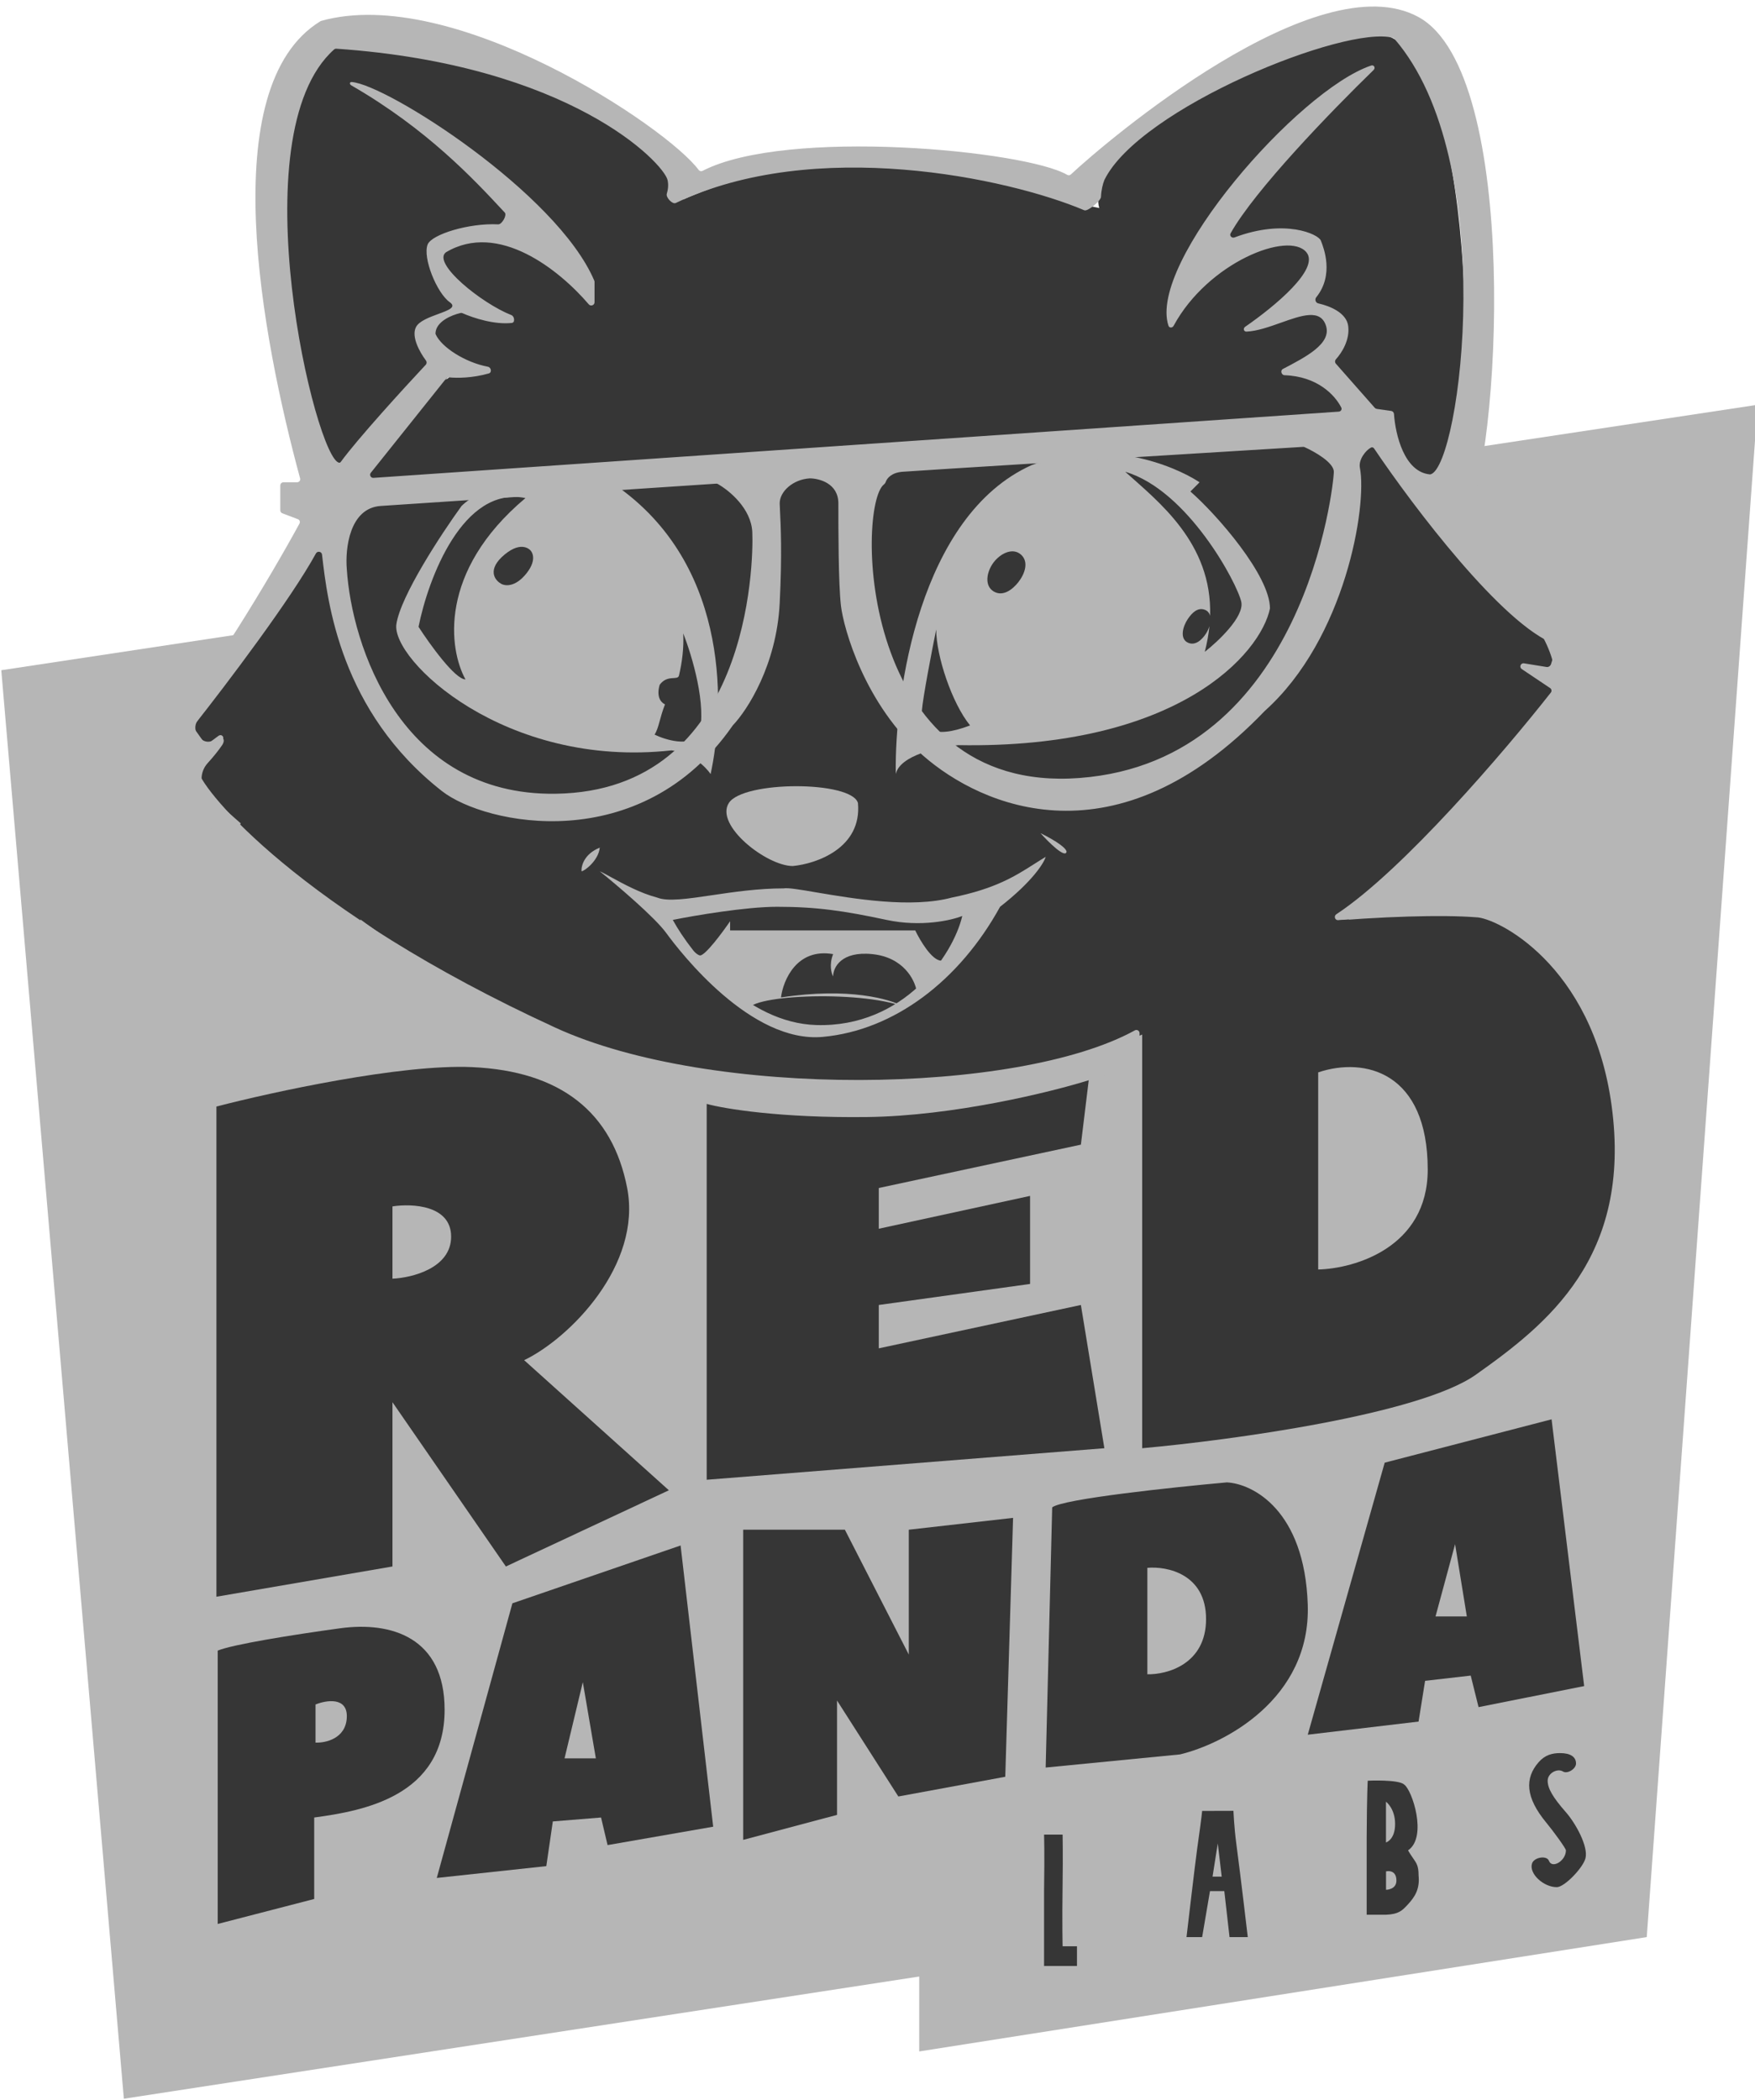 <svg width="56" height="67" viewBox="0 0 56 67" fill="none" xmlns="http://www.w3.org/2000/svg">
<g clip-path="url(#clip0_8984_84680)">
<path d="M3.952 66.958L0.041 21.383L56.083 12.914L52.546 61.801L29.331 65.449V63.059L3.952 66.958Z" fill="#B6B6B6"/>
<path d="M35.405 7.086C36.004 7.421 36.959 8.567 37.361 9.098C40.065 11.726 45.632 16.738 46.264 15.765C47.055 14.549 47.221 2.432 44.35 1.174C42.054 0.168 37.347 3.494 35.281 5.283C35.072 5.744 34.806 6.75 35.405 7.086Z" fill="#363636"/>
<path d="M21.468 6.583C19.97 6.985 13.743 12.453 10.817 15.136C7.627 10.468 8.695 1.593 10.026 1.216C18.805 1.3 23.34 6.08 21.468 6.583Z" fill="#363636"/>
<path d="M6.412 23.569L6.354 23.51C6.215 23.37 6.192 23.153 6.301 22.989C8.75 19.304 13.403 12.465 14.075 12.128C14.096 12.117 14.119 12.117 14.143 12.117C14.493 12.113 14.466 11.583 14.149 11.433C13.813 11.273 13.575 11.047 13.562 10.733C13.521 9.685 15.102 9.643 16.433 10.272C14.353 9.14 13.687 8.889 13.979 7.882C14.255 6.926 17.422 7.181 18.452 8.934C18.362 7.643 23.853 4.841 27.999 5.073C30.193 5.196 32.367 5.639 34.095 6.362C35.843 7.094 40.118 6.789 41.77 7.715C42.177 7.942 42.202 8.31 42.051 8.694C41.85 9.207 42.362 9.673 42.644 10.146C42.924 10.617 42.913 12.885 43.269 13.301C44.622 14.887 46.684 17.405 48.199 18.948C49.092 19.858 49.984 21.265 49.494 22.443C48.748 24.235 46.974 26.58 43.559 28.972C28.259 39.691 17.223 34.924 6.654 25.355C6.362 25.091 6.362 24.636 6.627 24.346C6.824 24.129 6.973 23.94 7.083 23.78C7.236 23.558 7.053 23.429 6.841 23.595C6.712 23.697 6.527 23.685 6.412 23.569Z" fill="#363636"/>
<path d="M45.516 11.866C45.616 12.335 44.864 13.068 44.476 13.375C43.877 13.375 42.784 12.173 42.312 11.572C42.506 11.265 42.878 10.574 42.811 10.272C42.745 9.971 41.924 9.867 41.522 9.853C41.771 9.322 42.179 8.143 41.813 7.673C41.447 7.203 39.331 7.729 38.318 8.05C40.079 5.856 43.718 1.593 44.184 2.097C44.65 2.6 44.379 4.514 44.184 5.409C44.503 5.255 45.158 5.04 45.224 5.409C45.524 6.247 45.1 7.799 44.85 8.47C45.017 8.358 45.383 8.252 45.516 8.721C45.782 10.096 45.183 11.083 44.85 11.405C45.03 11.363 45.416 11.396 45.516 11.866Z" fill="#363636"/>
<path d="M11.067 12.369C10.867 12.805 11.511 13.389 11.857 13.627L14.395 11.614C13.965 11.572 13.214 11.295 13.646 10.524C14.079 9.753 15.186 9.867 15.685 10.021C14.936 9.448 13.555 8.201 14.021 7.799C14.645 6.834 18.098 8.176 17.682 7.463C17.266 6.751 11.233 2.348 11.067 2.6C10.601 3.203 11.122 5.031 11.441 5.87C11.247 5.73 10.792 5.535 10.526 5.87C9.96 6.574 10.845 8.288 11.358 9.057C11.22 8.959 10.884 8.847 10.651 9.182C10.152 9.82 11.109 11.321 11.649 11.991C11.539 11.935 11.267 11.933 11.067 12.369Z" fill="#363636"/>
<path d="M8.945 23.186C9.644 21.744 12.093 20.88 13.231 20.628L14.687 22.054L13.231 23.396C13.189 23.507 13.156 23.916 13.355 24.654C12.057 26.565 11.539 28.86 11.442 29.769C10.152 28.734 7.589 26.599 7.656 26.331C7.722 26.062 8.904 24.737 9.486 24.108C9.25 23.913 8.812 23.454 8.945 23.186Z" fill="#363636"/>
<path d="M15.352 28.469C15.486 30.012 18.209 32.41 19.555 33.416C26.794 35.513 32.244 34.213 33.409 33.794C34.574 33.374 37.569 28.762 37.528 28.175C37.486 27.588 33.575 23.941 30.621 23.312C25.629 22.473 22.744 22.962 21.926 23.312C19.679 24.388 15.219 26.926 15.352 28.469Z" fill="#363636"/>
<path d="M41.272 23.312C40.873 22.674 39.275 21.844 38.526 21.509C38.346 21.006 38.401 20 40.066 20C41.73 20 43.949 20.894 44.85 21.341C45.128 21.635 45.499 22.364 44.767 22.934C45.998 23.706 46.889 24.737 47.18 25.157C46.681 26.065 45.142 28.15 42.978 29.224C43.269 26.331 40.856 24.402 40.731 24.36C40.607 24.318 40.648 23.689 41.272 23.312Z" fill="#363636"/>
<path d="M25.919 32.913C23.922 32.913 21.981 30.537 21.26 29.349C22.341 28.72 31.134 28.72 31.12 29.181C31.078 30.565 28.416 32.913 25.919 32.913Z" fill="#B6B6B6"/>
<path d="M26.584 30.44C25.419 30.238 24.989 31.278 24.92 31.823C27.083 31.488 28.429 31.879 28.831 32.117L29.247 31.613C29.191 31.264 28.831 30.54 27.832 30.44C26.834 30.339 26.584 30.873 26.584 31.152C26.529 31.055 26.451 30.775 26.584 30.44Z" fill="#363636"/>
<path d="M22.34 30.482C22.174 30.482 21.605 29.755 21.342 29.391C21.808 28.385 27.915 28.832 30.911 29.182C30.744 29.671 30.337 30.649 30.037 30.649C29.738 30.649 29.358 30.006 29.205 29.685H23.297V29.391C23.048 29.755 22.507 30.482 22.34 30.482Z" fill="#363636"/>
<path d="M23.88 32.284C23.63 31.739 27.433 31.58 28.831 32.117C27.791 32.648 25.344 33.425 23.88 32.284Z" fill="#363636"/>
<path d="M25.296 27.63C26.045 27.56 27.509 27.06 27.376 25.618C27.168 24.905 23.715 24.905 23.257 25.618C22.8 26.33 24.464 27.63 25.296 27.63Z" fill="#B6B6B6"/>
<path d="M18.556 27.798C18.542 27.63 18.639 27.244 19.138 27.043C19.097 27.462 18.639 27.798 18.556 27.798Z" fill="#B6B6B6"/>
<path d="M33.201 26.582C33.464 26.708 34 27.001 34.033 27.169C34 27.404 33.464 26.875 33.201 26.582Z" fill="#B6B6B6"/>
<path fill-rule="evenodd" clip-rule="evenodd" d="M19.138 27.798C19.693 28.245 20.894 29.265 21.26 29.768C21.718 30.397 23.965 33.29 26.253 33.081C28.541 32.871 30.621 31.278 31.911 28.93C32.943 28.125 33.312 27.532 33.367 27.337C33.241 27.412 33.12 27.489 32.998 27.567C32.392 27.953 31.756 28.357 30.372 28.636C29.075 28.985 27.219 28.669 26.049 28.471C25.53 28.382 25.145 28.317 25.005 28.343C24.193 28.343 23.399 28.46 22.719 28.561C21.936 28.677 21.303 28.771 20.969 28.636C20.427 28.494 19.889 28.199 19.509 27.991C19.357 27.907 19.23 27.838 19.138 27.798ZM30.705 29.223C30.358 29.363 29.39 29.584 28.291 29.349C26.919 29.056 26.045 28.93 24.797 28.93C23.798 28.93 22.162 29.209 21.468 29.349C22.065 30.439 23.815 32.636 26.045 32.703C28.832 32.787 30.413 30.481 30.705 29.223Z" fill="#B6B6B6"/>
<path d="M38.358 21.047C38.15 21.886 34.031 23.521 31.285 23.437C29.939 22.081 29.848 20.02 29.979 19.058C30.421 17.948 31.701 14.842 35.571 14.842C39.398 17.526 38.566 20.209 38.358 21.047Z" fill="#363636"/>
<path d="M17.181 15.681C14.061 17.232 14.061 21.509 15.267 22.305C16.238 22.725 18.596 23.572 20.26 23.605C21.924 23.639 22.035 21.215 21.883 19.999C21.716 18.364 20.225 14.168 17.181 15.681Z" fill="#363636"/>
<path d="M32.91 14.842C29.348 16.452 28.541 22.082 28.583 24.695C28.716 24.091 29.97 23.829 30.58 23.773C37.611 23.898 40.232 20.838 40.523 19.412C40.523 18.364 38.845 16.435 37.985 15.681L38.277 15.387C37.431 14.828 35.173 13.937 32.91 14.842Z" fill="#B6B6B6"/>
<path d="M19.804 15.597C23.34 18.196 23.105 22.71 22.675 24.695C22.522 24.471 22.059 24.008 21.427 23.94C16.101 24.527 12.482 21.047 12.648 19.915C12.781 19.01 14.09 17.022 14.728 16.142C15.283 15.597 17.075 14.725 19.804 15.597Z" fill="#B6B6B6"/>
<path d="M29.415 22.683C29.448 22.247 29.734 20.768 29.873 20.083C29.873 20.922 30.372 22.431 30.954 23.144C29.748 23.605 29.373 23.228 29.415 22.683Z" fill="#363636"/>
<path d="M39.608 19.203C39.708 19.672 38.873 20.46 38.443 20.796C38.517 20.51 38.565 20.237 38.592 19.976C38.566 20.059 38.529 20.14 38.485 20.209C38.347 20.424 38.132 20.612 37.902 20.502C37.638 20.377 37.738 19.991 37.902 19.748C38.037 19.548 38.218 19.37 38.443 19.454C38.537 19.489 38.59 19.56 38.613 19.647C38.684 17.319 36.951 15.996 35.905 15.052C37.902 15.639 39.483 18.616 39.608 19.203Z" fill="#363636"/>
<path d="M22.301 23.437C22.567 22.532 22.079 20.908 21.801 20.209C21.824 20.669 21.766 21.127 21.666 21.55C21.625 21.725 21.302 21.509 21.052 21.844C21.052 21.844 20.886 22.305 21.219 22.473C21.045 22.915 21.024 23.228 20.886 23.437C21.233 23.605 22.001 23.84 22.301 23.437Z" fill="#363636"/>
<path d="M16.767 15.89C13.971 18.238 14.326 20.726 14.853 21.676C14.521 21.676 13.716 20.558 13.355 19.999C13.661 18.462 14.77 15.488 16.767 15.89Z" fill="#363636"/>
<path d="M16.101 17.693C16.667 17.224 16.933 17.567 16.933 17.567C16.933 17.567 17.175 17.811 16.809 18.28C16.442 18.75 16.101 18.699 15.977 18.616C15.782 18.504 15.536 18.163 16.101 17.693Z" fill="#363636"/>
<path d="M31.703 17.945C31.487 18.232 31.398 18.679 31.703 18.867C31.984 19.04 32.289 18.834 32.494 18.574C32.706 18.303 32.835 17.921 32.577 17.693C32.31 17.458 31.918 17.66 31.703 17.945Z" fill="#363636"/>
<path fill-rule="evenodd" clip-rule="evenodd" d="M6.975 23.474C7.062 23.41 7.168 23.506 7.108 23.597C6.89 23.93 6.603 24.323 6.359 24.539C6.337 24.559 6.323 24.586 6.33 24.615C6.491 25.244 9.548 29.035 17.723 32.787C22.689 35.067 32.475 34.93 36.212 32.873C36.28 32.835 36.362 32.885 36.362 32.962V33.773C36.362 33.811 36.34 33.846 36.306 33.862C30.354 36.676 20.109 35.551 17.896 33.841C17.892 33.837 17.886 33.834 17.881 33.831C7.363 28.428 5.651 25.384 5.577 24.503C5.574 24.466 5.595 24.433 5.628 24.415C5.792 24.326 5.903 24.251 5.999 24.172C6.042 24.138 6.045 24.075 6.01 24.034L5.345 23.258C5.31 23.218 5.312 23.159 5.35 23.121C6.509 21.96 8.652 18.368 9.557 16.702C9.585 16.649 9.56 16.584 9.503 16.563L9.009 16.376C8.97 16.361 8.944 16.324 8.944 16.283V15.487C8.944 15.432 8.989 15.387 9.044 15.387H9.479C9.545 15.387 9.593 15.327 9.576 15.263C8.362 10.784 6.816 2.766 10.223 0.678C10.23 0.673 10.239 0.67 10.247 0.667C14.453 -0.513 21.29 4.059 22.29 5.418C22.322 5.461 22.375 5.473 22.422 5.449C25.113 4.066 32.724 4.802 34.049 5.576C34.09 5.6 34.136 5.598 34.171 5.565C35.283 4.522 42.039 -1.225 45.265 0.545C48.532 2.337 47.895 14.605 46.743 16.732C46.729 16.759 46.728 16.788 46.739 16.816C47.379 18.369 49.396 19.542 50.287 20.06C50.536 20.205 50.697 20.298 50.716 20.335C50.771 20.446 50.526 20.851 50.33 21.138C50.284 21.206 50.319 21.35 50.385 21.399C50.453 21.45 50.544 21.523 50.662 21.629C50.694 21.657 50.706 21.7 50.687 21.739C50.061 23.048 46.305 27.141 44.455 29.075C44.44 29.09 44.423 29.1 44.402 29.104C44.175 29.151 43.535 29.316 42.698 29.357C42.595 29.362 42.554 29.226 42.64 29.169C44.764 27.772 48.039 23.938 49.486 22.095C49.522 22.049 49.51 21.984 49.462 21.952L48.557 21.345C48.468 21.285 48.523 21.146 48.629 21.163L49.351 21.28C49.412 21.29 49.475 21.244 49.492 21.185C49.52 21.088 49.575 20.929 49.674 20.689C49.697 20.634 49.669 20.572 49.613 20.551C47.948 19.929 45.114 16.19 43.846 14.309C43.823 14.276 43.783 14.26 43.747 14.279C43.577 14.367 43.342 14.666 43.393 14.926C43.629 16.128 42.935 20.377 40.356 22.683C35.613 27.63 31.328 25.744 29.456 24.108C27.583 22.473 26.918 20.041 26.834 19.329C26.751 18.616 26.751 16.855 26.751 16.058C26.751 15.421 26.141 15.262 25.836 15.262C25.303 15.295 24.879 15.681 24.879 16.058C24.879 16.109 24.883 16.189 24.889 16.299C24.911 16.738 24.959 17.665 24.879 19.245C24.78 21.216 23.846 22.658 23.387 23.138C23.383 23.142 23.38 23.146 23.377 23.151C20.447 27.369 15.476 26.314 14.103 25.24C10.856 22.699 10.45 19.203 10.277 17.707C10.276 17.702 10.276 17.698 10.275 17.693C10.264 17.594 10.129 17.57 10.081 17.657C9.297 19.095 7.239 21.816 6.202 23.128C6.175 23.163 6.175 23.211 6.2 23.247L6.514 23.689C6.546 23.735 6.61 23.745 6.655 23.712L6.975 23.474ZM21.301 5.744C21.335 5.891 21.319 6.042 21.276 6.185C21.243 6.297 21.455 6.527 21.561 6.477C25.999 4.36 32.161 5.675 34.599 6.709C34.709 6.756 35.127 6.402 35.131 6.283C35.139 6.064 35.19 5.867 35.239 5.744C36.356 3.451 42.944 0.785 44.45 1.208C44.467 1.213 44.481 1.223 44.493 1.237C47.867 5.132 46.607 14.838 45.653 15.132C45.644 15.135 45.635 15.136 45.625 15.135C44.807 15.057 44.526 13.867 44.48 13.206C44.476 13.158 44.44 13.118 44.393 13.111L43.929 13.045C43.905 13.041 43.884 13.03 43.868 13.012L42.626 11.603C42.59 11.562 42.593 11.501 42.629 11.461C42.815 11.255 43.078 10.843 43.019 10.398C42.963 9.98 42.444 9.764 42.063 9.679C41.981 9.661 41.945 9.553 41.998 9.487C42.581 8.767 42.233 7.895 42.149 7.682L42.145 7.673C42.066 7.473 41.004 6.969 39.392 7.575C39.306 7.607 39.223 7.522 39.268 7.442C40.039 6.069 42.466 3.558 43.829 2.234C43.899 2.166 43.844 2.06 43.751 2.091C41.42 2.879 36.622 8.379 37.284 10.391C37.309 10.468 37.409 10.467 37.448 10.396C38.544 8.37 41.121 7.357 41.687 8.05C42.12 8.579 40.675 9.775 39.733 10.425C39.658 10.476 39.685 10.584 39.775 10.58C40.116 10.564 40.503 10.427 40.872 10.296C41.535 10.06 42.14 9.845 42.312 10.398C42.487 10.963 41.688 11.379 40.935 11.772C40.845 11.819 40.888 11.968 40.989 11.971C42.028 12.007 42.591 12.595 42.798 13.001C42.829 13.061 42.785 13.128 42.719 13.133L11.917 15.246C11.831 15.252 11.778 15.152 11.832 15.084L14.234 12.078C14.256 12.05 14.291 12.036 14.326 12.04C14.586 12.066 15.082 12.062 15.597 11.914C15.702 11.884 15.675 11.721 15.568 11.701C14.831 11.559 14.087 11.075 13.903 10.668C13.898 10.656 13.895 10.643 13.896 10.63C13.913 10.255 14.415 10.049 14.696 9.986C14.716 9.981 14.738 9.983 14.757 9.992C15.114 10.15 15.786 10.364 16.332 10.303C16.441 10.291 16.42 10.093 16.318 10.053C15.372 9.683 13.777 8.396 14.228 8.05C15.905 7.049 17.857 8.621 18.787 9.71C18.849 9.783 18.971 9.739 18.971 9.644V8.993C18.971 8.979 18.969 8.967 18.963 8.954C17.774 6.158 12.352 2.705 11.226 2.617C11.152 2.611 11.145 2.686 11.21 2.724C13.627 4.117 15.124 5.726 16.047 6.718C16.067 6.739 16.086 6.76 16.106 6.781C16.186 6.867 16.014 7.164 15.897 7.158C14.968 7.109 13.773 7.478 13.646 7.799C13.479 8.218 13.937 9.35 14.353 9.643C14.575 9.8 14.312 9.897 13.986 10.017C13.701 10.122 13.368 10.244 13.271 10.44C13.119 10.746 13.395 11.239 13.592 11.503C13.622 11.543 13.62 11.599 13.586 11.636C12.863 12.409 11.409 14.004 10.876 14.734C10.864 14.75 10.849 14.764 10.829 14.763C10.084 14.722 7.589 4.309 10.661 1.578C10.681 1.561 10.707 1.552 10.733 1.554C18.192 2.066 21.177 5.2 21.301 5.744ZM28.79 15.052C28.448 15.081 28.305 15.255 28.263 15.374C28.251 15.408 28.231 15.436 28.203 15.457C27.333 16.152 27.372 25.357 34.448 24.821C41.646 24.276 42.561 15.429 42.561 15.052C42.561 14.757 41.951 14.411 41.626 14.265C41.612 14.259 41.597 14.256 41.581 14.257C37.468 14.509 29.189 15.018 28.79 15.052ZM11.066 18.155C11.011 17.512 11.149 16.209 12.148 16.142C13.144 16.075 19.681 15.642 22.854 15.431C22.873 15.43 22.891 15.434 22.907 15.443C23.275 15.652 23.973 16.227 24.005 16.981C24.047 17.945 23.922 25.24 17.723 25.324C12.764 25.391 11.219 20.572 11.066 18.155Z" fill="#B6B6B6"/>
<path fill-rule="evenodd" clip-rule="evenodd" d="M36.446 30.397V46.204C39.247 45.952 45.299 45.131 47.096 43.856C49.343 42.263 52.089 40.124 51.423 35.261C50.806 30.752 47.73 29.265 47.096 29.265C47.003 29.228 47.175 29.299 47.096 29.265C45.016 29.098 39.191 29.475 36.446 30.397ZM42.062 34.213V40.502C43.227 40.474 45.557 39.797 45.557 37.315C45.557 34.213 43.56 33.71 42.062 34.213Z" fill="#363636"/>
<path fill-rule="evenodd" clip-rule="evenodd" d="M6.906 50.942V35.303C8.681 34.842 12.797 33.944 15.061 34.045C17.89 34.171 19.544 35.485 20.012 37.902C20.487 40.361 18.181 42.696 16.725 43.395L21.343 47.546L16.142 49.977L12.523 44.736V49.977L6.906 50.942ZM12.523 38.489V40.795C13.147 40.767 14.395 40.46 14.395 39.454C14.395 38.447 13.147 38.392 12.523 38.489Z" fill="#363636"/>
<path d="M22.55 47.21V35.219C23.104 35.373 24.904 35.672 27.667 35.638C30.43 35.605 33.533 34.842 34.74 34.464L34.49 36.519L28.041 37.902V39.202L32.868 38.154V40.963L28.041 41.634V43.017L34.49 41.634L35.239 46.204L22.55 47.21Z" fill="#363636"/>
<path fill-rule="evenodd" clip-rule="evenodd" d="M41.729 55.344L44.184 46.665L49.509 45.282L50.549 53.793L47.179 54.464L46.929 53.458L45.473 53.625L45.265 54.925L41.729 55.344ZM46.43 49.265L45.806 51.571H46.805L46.43 49.265Z" fill="#363636"/>
<path fill-rule="evenodd" clip-rule="evenodd" d="M33.366 56.392L33.574 48.091C33.907 47.822 37.43 47.448 39.149 47.294C39.968 47.336 41.629 48.175 41.729 51.194C41.829 54.212 39.052 55.638 37.652 55.973L33.366 56.392ZM36.611 53.416V50.02C37.236 49.964 38.484 50.212 38.484 51.655C38.484 53.097 37.236 53.43 36.611 53.416Z" fill="#363636"/>
<path d="M23.714 58.699V48.804H26.959L28.998 52.787V48.804L32.326 48.426L32.077 56.686L28.665 57.315L26.709 54.254V57.902L23.714 58.699Z" fill="#363636"/>
<path fill-rule="evenodd" clip-rule="evenodd" d="M16.35 51.152L13.937 59.914L17.432 59.537L17.64 58.111L19.179 57.986L19.387 58.866L22.757 58.279L21.717 49.307L16.35 51.152ZM18.014 56.099L18.597 53.667L19.013 56.099H18.014Z" fill="#363636"/>
<path fill-rule="evenodd" clip-rule="evenodd" d="M6.947 61.382V52.661C7.419 52.465 9.319 52.158 10.858 51.948C12.488 51.726 14.187 52.242 14.187 54.548C14.187 57.315 11.579 57.776 10.026 57.986V60.585L6.947 61.382ZM10.068 54.38V55.596C10.387 55.61 11.033 55.47 11.066 54.799C11.099 54.128 10.414 54.24 10.068 54.38Z" fill="#363636"/>
<path d="M49.093 56.225C48.654 56.729 48.666 57.337 49.343 58.153C49.57 58.428 49.967 58.972 49.967 59.034C49.967 59.367 49.526 59.633 49.426 59.369C49.355 59.182 48.947 59.255 48.885 59.453C48.782 59.78 49.255 60.208 49.675 60.208C49.922 60.208 50.515 59.588 50.591 59.285C50.685 58.908 50.277 58.171 49.967 57.818C49.548 57.342 49.384 57.056 49.384 56.812C49.384 56.571 49.694 56.407 49.873 56.518C50.013 56.605 50.289 56.436 50.289 56.263C50.289 56.049 50.108 55.931 49.782 55.931C49.533 55.931 49.301 55.986 49.093 56.225Z" fill="#363636"/>
<path fill-rule="evenodd" clip-rule="evenodd" d="M43.643 56.812C43.643 56.812 43.616 57.202 43.609 58.605V61.088H44.227C44.618 61.069 44.728 60.974 44.93 60.753C45.148 60.514 45.31 60.266 45.265 59.83C45.265 59.536 45.204 59.449 45.095 59.292C45.048 59.225 44.993 59.147 44.93 59.034C45.557 58.605 45.057 57.105 44.808 56.937C44.636 56.764 43.643 56.812 43.643 56.812ZM44.516 58.195C44.516 58.698 44.225 58.782 44.225 58.782V57.482C44.225 57.482 44.516 57.692 44.516 58.195ZM44.558 59.998C44.558 59.621 44.227 59.705 44.227 59.705V60.292C44.227 60.292 44.558 60.292 44.558 59.998Z" fill="#363636"/>
<path fill-rule="evenodd" clip-rule="evenodd" d="M38.202 58.97C38.357 57.876 38.359 57.776 38.359 57.776L39.358 57.773C39.358 57.773 39.378 58.287 39.448 58.812C39.598 59.942 39.815 61.801 39.815 61.801H39.233L39.066 60.334H38.609L38.359 61.801H37.86C37.86 61.801 38.134 59.454 38.202 58.97ZM38.983 59.872H38.691L38.858 58.812L38.983 59.872Z" fill="#363636"/>
<path d="M33.315 58.531C33.315 58.531 33.335 59.1 33.315 60.311V62.723H34.365V62.094H33.907C33.907 62.094 33.888 61.405 33.907 60.04C33.919 59.245 33.907 58.531 33.907 58.531H33.315Z" fill="#363636"/>
</g>
<defs>
<clipPath id="clip0_8984_84680">
<rect width="56" height="67" fill="white"/>
</clipPath>
</defs>
</svg>
